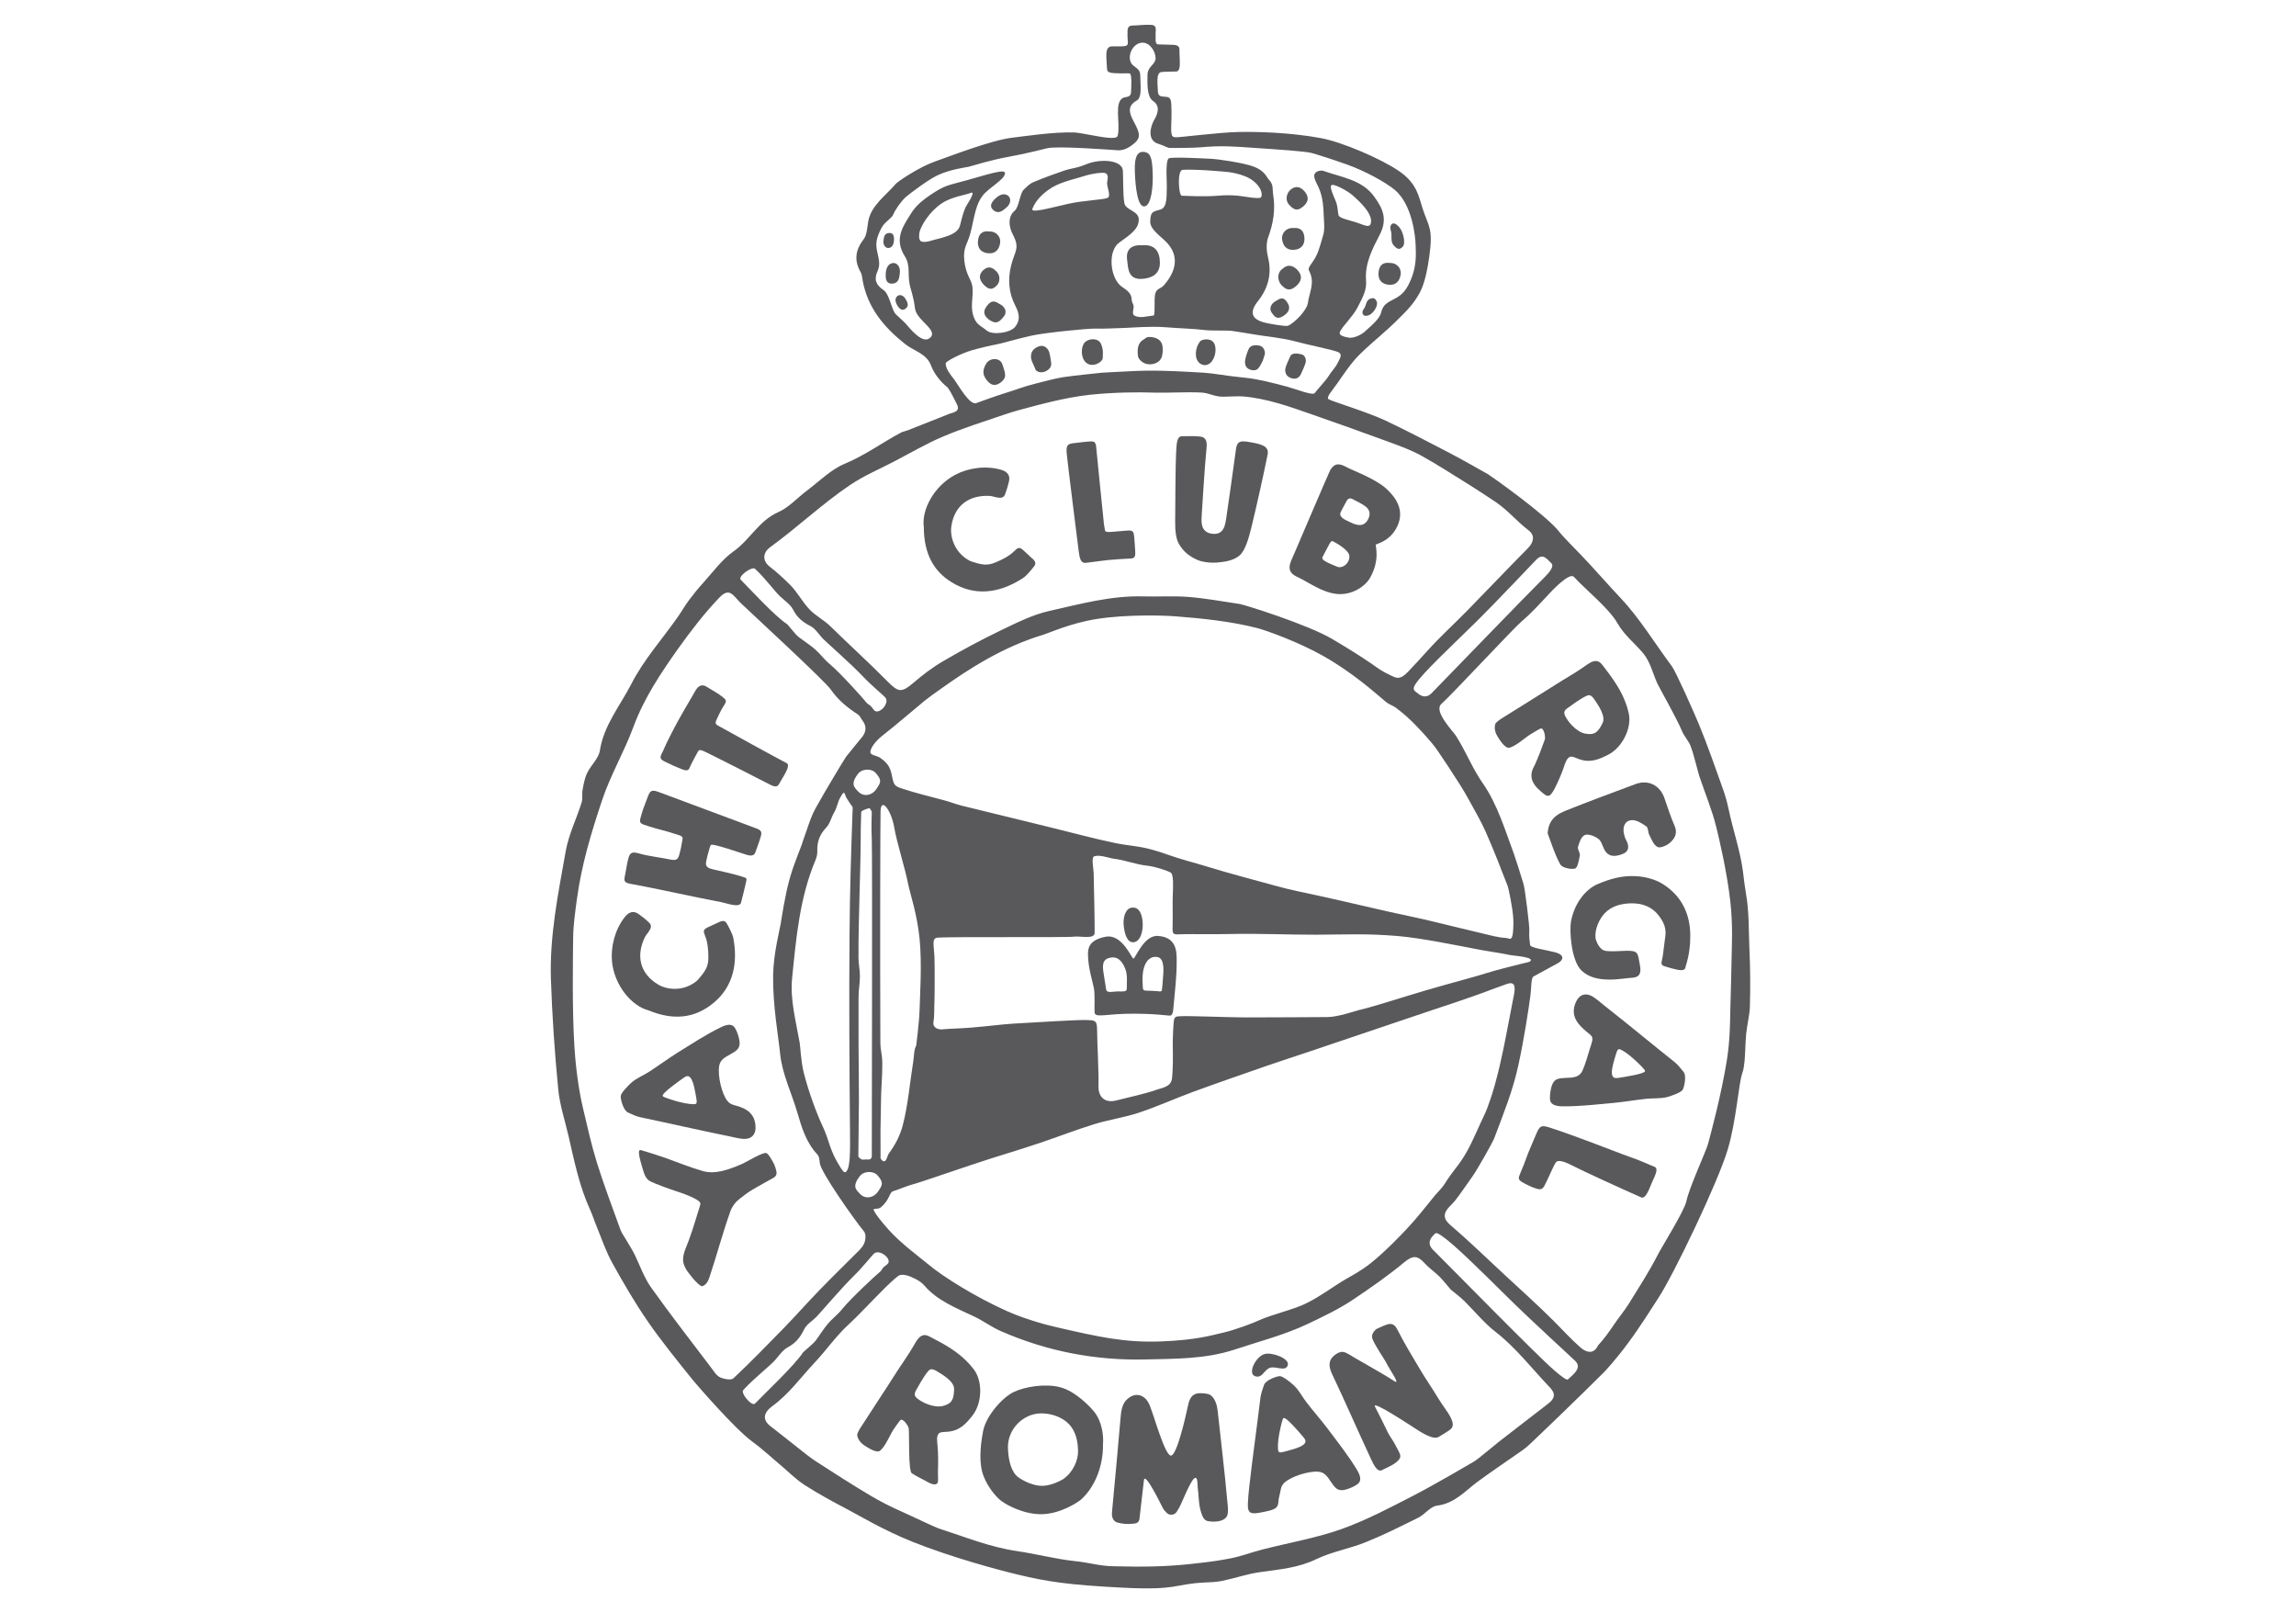 <?xml version="1.0" encoding="utf-8"?>
<!-- Generator: Adobe Illustrator 16.0.4, SVG Export Plug-In . SVG Version: 6.00 Build 0)  -->
<!DOCTYPE svg PUBLIC "-//W3C//DTD SVG 1.1//EN" "http://www.w3.org/Graphics/SVG/1.1/DTD/svg11.dtd">
<svg version="1.1" id="Layer_1" xmlns="http://www.w3.org/2000/svg" xmlns:xlink="http://www.w3.org/1999/xlink" x="0px" y="0px"
	 width="1190.549px" height="841.891px" viewBox="0 0 1190.549 841.891" enable-background="new 0 0 1190.549 841.891"
	 xml:space="preserve">
<g>
	<g>
		<g>
			<path fill="#595A5C" d="M3814.347,614.92c27.245-5.449,70.839-27.246,95.354-10.896c0-32.694-24.521-73.562-49.042-92.638
				c-27.246-19.069-59.938-13.622-81.732-29.976c27.246-5.444,57.218,8.18,84.463,13.624c38.146,5.449,76.287,2.729,114.433,0
				c51.768-5.444,106.258-27.247,144.401-62.668c5.449-5.444,10.896-10.896,13.623-16.351c-5.449-5.446-8.174-10.896-13.623-16.348
				c-38.146-35.42-95.358-57.22-144.402-62.665c-38.146-5.449-76.288-5.449-114.432,0c-27.246,2.727-57.222,16.347-84.463,13.623
				c24.521-16.352,57.217-10.897,81.731-29.975c24.521-19.067,51.771-59.938,49.043-92.635
				c-24.521,19.072-68.11-2.724-95.354-10.896c-43.596-10.898-84.461-10.898-125.33,5.447
				c-59.938,24.521-119.883,95.356-130.777,160.747c0-32.69,24.521-59.938,0-92.636c-19.071-24.521-81.737-27.246-68.114,16.349
				c0-2.727,5.448-5.445,5.448-8.174c5.449-2.726,10.896,0,13.623,0c8.175,40.869-65.392,68.113-43.594,117.154
				c-21.798,46.318,49.043,76.292,43.594,117.16c-5.448,0-10.896,0-13.623,0c-2.727-2.729-5.448-8.176-5.448-8.176
				c-10.896,43.595,51.771,40.866,68.114,16.35c24.521-29.973,0-59.938,0-92.638c10.896,65.393,70.839,136.229,130.777,160.751
				C3729.885,625.817,3770.752,625.817,3814.347,614.92z"/>
			<path fill="#595A5C" d="M-2621.073,214.405c-27.245,5.449-70.838,27.246-95.357,10.898c0,32.695,24.521,73.562,49.042,92.637
				c27.246,19.07,59.938,13.621,81.737,29.97c-27.246,5.449-57.216-8.173-84.462-13.623c-38.144-5.444-76.287-2.727-114.431,0
				c-51.771,5.449-106.259,27.246-144.402,62.665c-5.449,5.449-10.896,10.896-13.623,16.353c5.449,5.444,8.174,10.896,13.623,16.35
				c38.146,35.422,95.359,57.22,144.402,62.668c38.146,5.447,76.287,5.447,114.431,0c27.246-2.727,57.216-16.351,84.462-13.624
				c-24.521,16.354-57.216,10.897-81.737,29.976c-24.521,19.067-51.769,59.938-49.042,92.637
				c24.521-19.071,68.114,2.727,95.357,10.896c43.594,8.177,84.462,10.896,125.33-8.175
				c59.938-24.521,119.881-95.355,130.779-160.752c0,32.694-24.521,59.941,0,92.639c19.066,24.521,81.731,27.246,68.108-16.35
				c0,2.728-5.444,5.448-5.444,8.175c-5.448,0-10.897,0-13.623,0c-8.179-40.866,65.391-68.113,43.595-117.159
				c21.796-46.312-49.043-76.286-43.595-117.151c5.444,0,10.896-2.728,13.623,0c2.726,2.725,5.444,8.174,5.444,8.174
				c10.897-43.593-51.768-40.868-68.108-16.347c-24.521,29.97,0,59.938,0,92.635c-10.898-65.396-70.845-136.229-130.779-160.75
				C-2536.611,206.231-2577.479,206.231-2621.073,214.405z"/>
		</g>
		<g>
			<path fill="#595A5C" d="M-49.085,416.023c0,13.624-10.897,27.247-27.245,27.247h-2122.438c-13.623,0-27.245-10.897-27.245-27.247
				l0,0c0-13.622,10.898-27.245,27.245-27.245H-76.33C-62.707,388.777-49.085,399.675-49.085,416.023L-49.085,416.023z"/>
		</g>
		<g>
			<path fill="#595A5C" d="M3408.387,416.023c0,13.624-10.896,27.247-27.246,27.247H1258.699c-13.618,0-27.24-10.897-27.24-27.247
				l0,0c0-13.622,10.896-27.245,27.24-27.245h2122.439C3394.764,388.777,3408.387,399.675,3408.387,416.023L3408.387,416.023z"/>
		</g>
	</g>
</g>
<g>
	<g>
		<g>
			<path fill="#595A5C" d="M-367.221-1707.904c25.338,0,40.913,13.657,41.894,1.964c0.982-11.692-43.835-357.599-43.835-370.274
				c0-12.651-18.52-14.615-18.52,1.964c0,16.557-22.836,355.979-22.415,369.271
				C-409.675-1691.667-392.559-1707.904-367.221-1707.904z"/>
			<path fill="#595A5C" d="M-433.391-1562.811c16.123-7.09,37.784-12.435,47.74-13.554c9.958-1.097,26.445-3.86,50.311-0.64
				c26.317,3.562,25.826,2.98,40.648,9.685c11.817,5.342,23.933,12.377,23.841,7.354c-0.092-5.048-17.847-85.525-32.896-109.366
				c-13.657-12.561-21.582-23.956-62.506-23.956c-40.922,0-58.449,10.723-65.277,24.367c-6.828,13.644-25.338,91.781-28.66,100.367
				c-3.322,8.588-4.705,17.163,1.941,17.163C-451.604-1551.391-441.017-1559.455-433.391-1562.811z"/>
		</g>
	</g>
	<path fill="#595A5C" d="M-448.657-1325.407c86.225-22.442,140.73-11.542,166.62-0.64c0-19.732-2.652-188.361-2.743-194.23
		c-0.161-10.527-2.57-15.336-7.137-19.366c-9.523-8.381-39.348-15.482-79.347-15.482c-29.298,0.01-50.377,7.581-62.584,15.482
		c-4.452,2.9-9.647,10.277-10.15,16.1c-0.731,8.405-0.218,178.515-0.218,188.277
		C-444.216-1334.21-445.848-1330.676-448.657-1325.407z M-301.144-1495.204c0,19.4,1.463,123.695,1.463,127.931
		c0,2.125-4.385,2.194-11.327,0.733c-6.395-1.349-13.886-1.269-13.886-6.213c0-9.889-2.385-113.944-2.385-127.407
		C-327.279-1520.997-301.144-1514.614-301.144-1495.204z M-344.932-1494.494c0,38.113,2.82,115.804,2.82,120.759
		c0,2.467-8.7,2.491-18.589,3.174c-9.889,0.687-20.952,2.01-20.952-3.88c0-11.809-1.417-99.57-1.417-117.941
		C-383.07-1526.284-344.932-1532.609-344.932-1494.494z M-429.028-1461.177c0.113-15.253,0.078-44.12,12.787-47.865
		c4.591-1.347,13.155,4.042,13.155,19.73c0,25.831,1.039,116.116,1.039,120.783c0,2.103-6.886,2.855-12.732,4.182
		c-7.101,1.61-13.416,3.312-13.416-0.436C-428.195-1371.623-429.142-1446.493-429.028-1461.177z"/>
</g>
<g>
	<g>
		<path fill-rule="evenodd" clip-rule="evenodd" fill="#59595C" d="M650.706,713.452c3.755,1.386,4.585-3.044,7.664-4.266
			c3.047-1.188,8.189,2.235,9.376-1.354c1.185-3.591-8.48-6.974-12.084-5.82C650.859,703.569,646.95,712.099,650.706,713.452z"/>
		<path fill-rule="evenodd" clip-rule="evenodd" fill="#59595C" d="M688.425,740.695c-3.45-4.599-7.312-8.899-10.799-13.453
			c-2.301-2.879-3.923-6.312-6.528-8.817c-1.118-1.082-5.72-4.973-7.444-4.973c-1.66,0-7.314,2.065-8.176,4.449
			c-0.627,1.776-1.641,4.722-1.879,6.516c-1.895,15.774-4.093,30.932-5.854,46.757c-0.273,2.252-0.643,6.379-0.695,8.646
			c-0.186,5.01,1.81,5.277,6.922,4.282c2.301-0.459,6.057-1.07,7.616-2.354c1.654-1.371,1.082-3.52,1.726-5.821
			c0.846-3.06,0.576-5.196,2.573-7.142c3.434-3.213,12.451-6.226,17.766-5.786c3.215,0.271,4.704,2.573,6.5,5.296
			c2.027,3.098,3.399,4.434,5.971,4.267c2.572-0.174,7.429-2.403,8.515-3.795c1.186-1.501,0.844-3.671-1.048-6.816
			C699.085,754.519,693.67,747.669,688.425,740.695z M668.558,751.917c-3.352,0.895-4.974,1.519-5.569,0.655
			c-0.573-0.808-0.455-5.041,0.338-9.205c0.595-3.112,1.644-7.916,2.22-8.206c1.354-0.688,8.527,7.836,10.422,10.066
			C677.867,747.464,677.626,749.547,668.558,751.917z"/>
		<path fill-rule="evenodd" clip-rule="evenodd" fill="#59595C" d="M868.474,550.745c-12.435-9.896-24.201-19.718-36.718-29.524
			c-1.764-1.428-3.488-2.948-5.345-4.201c-4.218-2.773-7.787-1.507-9.618,3.35c-1.692,4.536-0.438,8.157,2.743,11.575
			c2.167,2.337,4.757,4.129,5.52,4.956c1.333,1.372,0.386,3.506-0.645,6.722c-1.354,4.296-2.148,7.581-3.827,11.4
			c-1.758,3.829-5.414,3.645-8.662,3.798c-3.688,0.132-5.586,0.571-6.768,2.839c-1.188,2.271-1.824,7.567-1.255,9.204
			c0.644,1.834,2.742,2.661,6.397,2.71c8.629,0.063,17.346-0.95,26.027-1.74c5.718-0.524,11.407-1.524,17.122-2.152
			c3.607-0.405,7.395-0.018,10.914-0.882c1.541-0.39,7.227-2.281,8.112-3.737c0.905-1.472,2.127-7.329,0.537-9.31
			C871.823,554.279,869.896,551.847,868.474,550.745z M839.012,558.852c-2.894,0.44-4.547-0.864-1.841-9.78
			c1.011-3.335,1.354-5.078,2.365-5.128c1.022-0.054,4.537,2.268,7.685,5.128c2.334,2.151,5.891,5.549,5.82,6.191
			C852.906,556.789,841.837,558.41,839.012,558.852z"/>
		<path fill-rule="evenodd" clip-rule="evenodd" fill="#59595C" d="M377.972,589.075c2.233,0.455,4.432,1.045,6.666,1.316
			c5.011,0.593,7.618-2.13,7.074-7.276c-0.54-4.838-3.28-7.514-7.679-9.138c-2.963-1.097-5.094-1.015-6.84-3.195
			c-2.943-3.688-5.142-12.944-4.263-18.193c0.54-3.179,2.962-4.433,5.854-6.025c3.216-1.76,4.705-3.008,4.738-5.564
			c0.068-2.592-1.723-7.597-3.011-8.817c-1.421-1.319-3.62-1.154-6.871,0.471c-7.819,3.812-15.129,8.668-22.541,13.253
			c-4.838,3.044-9.51,6.496-14.315,9.629c-3.045,1.998-6.598,3.35-9.343,5.723c-1.168,0.98-5.448,5.261-5.567,6.968
			c-0.187,1.691,1.405,7.482,3.708,8.531c1.706,0.811,4.533,2.096,6.293,2.436C347.48,582.457,362.372,585.926,377.972,589.075z
			 M354.587,558.715c2.402-1.693,4.399-1.288,5.99,7.922c0.608,3.453,1.084,5.123,0.205,5.646c-0.813,0.477-5.063,0-9.19-1.148
			c-3.03-0.842-7.732-2.298-7.971-2.91C343.062,566.803,352.218,560.406,354.587,558.715z"/>
		<path fill-rule="evenodd" clip-rule="evenodd" fill="#59595C" d="M336.175,523.788c12.625,5.213,23.826,4.466,33.876-3.877
			c10.425-8.681,12.643-21.029,10.119-34.011c-0.284-1.371-2.199-5.293-3.468-7.363c-1.235-2.064-3.637-0.559-4.721-0.067
			c-2.369,1.116-5.55,2.469-6.193,2.978c-1.795,1.409-0.236,2.775,0.677,6.344c0.796,3.201,0.83,6.725,0.83,9.107
			c-0.05,4.454-1.742,6.855-5.535,11.22c-6.295,5.736-15.263,5.518-20.611,2.23c-9.646-5.82-11.303-15.193-6.733-24.52
			c0.945-1.912,4.705-5.024,2.336-7.323c-2.371-2.305-3.59-3.149-5.484-4.521c-3.352-2.471-5.721-0.49-7.277,1.427
			c-5.177,6.511-7.342,15.463-6.667,22.994C318.51,510.794,327.442,521.518,336.175,523.788z"/>
		<path fill-rule="evenodd" clip-rule="evenodd" fill="#59595C" d="M587.604,488.521c3.655-0.137,5.246-5.684,4.905-10.25
			c-0.32-4.553-1.828-7.969-5.382-7.738c-3.518,0.22-4.737,5.01-4.514,8.547C582.832,482.598,583.947,488.625,587.604,488.521z"/>
		<path fill-rule="evenodd" clip-rule="evenodd" fill="#59595C" d="M600.364,485.227c-7.211-0.492-11.646,11.726-12.625,11.759
			c-0.982,0.032-5.822-13.114-14.603-11.309c-8.361,1.696-8.986,5.792-8.986,8.991c0,7.068,2.656,15.178,3.08,17.663
			c0.591,3.738,0.203,9.039,0.339,12.404c0.065,3.352,5.921,0.68,20.711,0.812c14.826,0.085,18.375,1.494,19.019,0.782
			c0.763-0.851,0.917-1.166,1.15-3.724c0.782-9.323,1.794-15.978,1.693-25.317C610.094,492.976,609.905,485.829,600.364,485.227z
			 M584.286,512.182c0.07,2.047-1.031,1.859-5.078,1.824c-1.845,0-5.381,1.102-5.649-1.081c-0.306-2.202-0.526-3.437-1.286-8.157
			c-0.746-4.706-0.61-7.648,3.79-8.327c4.4-0.656,6.364,3.118,7.547,6.197C584.759,505.716,584.218,510.116,584.286,512.182z
			 M603.001,507.476c-0.101,1.488-0.307,4.522-0.506,5.807c-0.168,1.096-1.691,0.656-2.2,0.593
			c-0.677-0.103-5.146-0.274-6.194-0.295c-0.997-0.013-1.421-0.555-1.455-1.114c-0.065-1.4-0.577-6.176,0.305-9.915
			c0.879-3.742,3.081-7.037,7.207-6.376C604.255,496.83,603.237,504.768,603.001,507.476z"/>
		<path fill-rule="evenodd" clip-rule="evenodd" fill="#59595C" d="M592.256,127.178c-6.073-0.432-8.426,2.633-7.834,7.423
			c0.573,4.585,0.472,10.506,7.834,9.981c5.112-0.349,9.223-2.564,9.19-8.394C601.413,130.044,598.501,126.568,592.256,127.178z"/>
		<path fill-rule="evenodd" clip-rule="evenodd" fill="#59595C" d="M671.062,129.505c3.185-0.229,5.349-2.074,5.349-5.693
			c-0.032-3.816-1.86-5.991-5.687-5.594c-3.824-0.28-6.26,2.743-5.923,5.712C665.138,126.771,666.491,129.811,671.062,129.505z"/>
		<path fill-rule="evenodd" clip-rule="evenodd" fill="#59595C" d="M675.769,107.032c2.436-2.065,3.212-4.478,1.047-7.353
			c-2.317-3.037-5.078-3.69-7.922-1.05c-1.994,1.971-2.466,5.373-0.438,7.541C670.455,108.249,672.299,110.028,675.769,107.032z"/>
		<path fill-rule="evenodd" clip-rule="evenodd" fill="#59595C" d="M672.012,148.391c2.401-2.082,3.584-4.705,1.436-7.598
			c-2.35-3.056-5.465-4.162-8.274-1.539c-3.211,2.072-2.758,6.366-0.709,8.537C666.428,149.854,668.558,151.384,672.012,148.391z"/>
		<path fill-rule="evenodd" clip-rule="evenodd" fill="#59595C" d="M659.386,162.062c1.457,1.944,2.641,3.986,6.09,1.735
			c2.403-1.554,3.893-3.671,2.403-6.331c-1.59-2.798-2.976-3.645-5.853-1.672C658.946,157.266,657.933,160.04,659.386,162.062z"/>
		<path fill-rule="evenodd" clip-rule="evenodd" fill="#59595C" d="M512.097,131.264c4.533,0.527,6.06-2.452,6.497-5.269
			c0.509-2.971-1.813-6.085-5.617-5.992c-3.792-0.566-5.719,1.498-5.905,5.314C506.885,128.938,508.982,130.892,512.097,131.264z"/>
		<path fill-rule="evenodd" clip-rule="evenodd" fill="#59595C" d="M714.79,141.657c-0.187,3.62,1.877,5.565,5.022,5.927
			c4.556,0.535,6.009-2.444,6.484-5.261c0.505-2.946-1.792-6.083-5.621-5.992C716.853,135.769,714.961,137.833,714.79,141.657z"/>
		<path fill-rule="evenodd" clip-rule="evenodd" fill="#59595C" d="M515.701,103.345c-2.488,2.502-2.216,4.304-0.458,5.71
			c2.539,1.988,4.502,0.363,6.669-1.489c2.233-1.938,2.436-4.568,1.017-5.922C520.897,99.891,518.342,100.687,515.701,103.345z"/>
		<path fill-rule="evenodd" clip-rule="evenodd" fill="#59595C" d="M466.611,141.351c0.336-2.95-1.39-5.011-3.302-5.011
			c-2.688,0.139-4.008,2.488-4.062,6.234c-0.1,3.537,1.375,4.648,3.571,4.473C466.034,146.731,466.338,144.167,466.611,141.351z"/>
		<path fill-rule="evenodd" clip-rule="evenodd" fill="#59595C" d="M465.425,153.405c-1.555,1.211-1.353,3.175,0.152,5.415
			c1.49,2.125,2.86,2.16,4.11,1.111c1.796-1.54,0.882-3.198-0.166-5.01C468.438,153.062,466.593,152.57,465.425,153.405z"/>
		<path fill-rule="evenodd" clip-rule="evenodd" fill="#59595C" d="M463.566,124.056c0.065-2.581-1.017-3.41-2.642-3.258
			c-2.369,0.195-2.606,2.065-2.825,4.138c-0.223,2.133,1.03,3.647,2.486,3.647C462.549,128.499,463.566,126.788,463.566,124.056z"/>
		<path fill-rule="evenodd" clip-rule="evenodd" fill="#59595C" d="M516.868,147.999c1.76-1.734,2.099-5.559-0.659-7.698
			c-2.49-2.607-5.127-1.897-7.158,0.645c-1.829,2.393-0.78,4.847,1.32,6.93C513.348,150.879,515.176,149.682,516.868,147.999z"/>
		<path fill-rule="evenodd" clip-rule="evenodd" fill="#59595C" d="M722.709,127.262c1.896,2.048,2.944,2.353,4.635,0.686
			c1.759-1.762,0.24-8.793-2.572-10.949c-2.468-2.582-4.602-0.456-3.585,2.591C722.05,122.069,720.744,125.097,722.709,127.262z"/>
		<path fill-rule="evenodd" clip-rule="evenodd" fill="#59595C" d="M710.271,154.988c-2.031,0.772-1.809,3.613-3.064,5.129
			c-1.573,1.844-0.504,4.355,1.998,3.46c2.606-0.415,5.551-5.053,4.704-7.13C713.027,154.449,712.182,154.234,710.271,154.988z"/>
		<path fill-rule="evenodd" clip-rule="evenodd" fill="#59595C" d="M518.087,157.466c-3.079-2.121-4.739-1.205-6.803,1.797
			c-1.948,2.832-0.542,5.111,2.063,6.812c3.722,2.403,5.246,0.229,7.074-1.863C522.317,162.028,521.505,159.068,518.087,157.466z"/>
		<path fill-rule="evenodd" clip-rule="evenodd" fill="#59595C" d="M593.525,106.998c3.554-0.55,4.482-10.611,4.164-17.589
			c-0.288-6.973-0.863-10.042-4.164-10.611c-3.28-0.557-5.381,1.677-5.076,10.052C588.719,97.228,589.921,107.55,593.525,106.998z"
			/>
		<path fill-rule="evenodd" clip-rule="evenodd" fill="#59595C" d="M672.415,298.963c6.196,2.86,12.859,8.132,20.713,8.963
			c7.666,0.8,14.653-3.733,17.295-8.347c5.265-9.323,2.773-16.555,2.91-17.123c0.121-0.568,7.633-1.536,11.403-10.03
			c3.756-8.492-1.587-14.914-5.293-18.504c-5.704-5.548-17.398-9.73-20.594-11.43c-3.183-1.654-6.38-3.484-9.174,1.416
			c-0.456,0.763-16.684,38.706-18.614,43.21C669.134,291.618,666.258,296.104,672.415,298.963z M695.127,265.701
			c0.608-1.478,2.3-4.272,3.079-5.863c0.811-1.583,1.96-1.703,3.047-1.136c1.251,0.677,4.669,2.302,6.563,3.676
			c2.367,1.707,3.115,4.008,1.54,6.926c-2.117,3.927-5.381,3.227-8.715,1.687C697.326,269.467,694.145,268.098,695.127,265.701z
			 M685.786,288.782c0.979-1.878,2.976-5.787,3.755-7.112c1.049-1.703,1.286-1.188,2.977-0.291c1.692,0.905,6.873,4.132,7.143,6.645
			c0.441,3.757-3.468,7.098-6.532,5.711C690.084,292.328,684.769,290.645,685.786,288.782z"/>
		<path fill-rule="evenodd" clip-rule="evenodd" fill="#59595C" d="M620.602,290.163c2.708,1.269,7.245,1.783,10.61,1.473
			c4.111-0.367,8.425-1.015,11.524-3.643c3.076-2.611,4.87-9.446,6.157-14.599c2.846-11.66,5.994-25.906,8.394-37.652
			c0.951-4.595-3.45-5.569-9.88-6.641c-4.365-0.715-5.993-0.172-6.499,3.661c-1.219,8.961-4.435,32.009-5.009,35.527
			c-0.576,3.546-1.069,9.248-7.411,8.427c-6.365-0.8-5.452-7.046-5.384-9.214c0.17-2.155,1.486-25.229,2.541-35.408
			c0.371-3.927-0.681-5.533-3.655-5.805c-2.961-0.296-6.197-0.178-9.103-0.125c-2.913,0.049-2.745,4.566-3.051,8.647
			c-0.283,4.07-0.474,30.653-0.474,35.535c-0.034,4.873,0.374,9.23,2.202,12.081C613.901,286.151,616.505,288.242,620.602,290.163z"
			/>
		<path fill-rule="evenodd" clip-rule="evenodd" fill="#59595C" d="M495.646,303.115c11.981,6.306,24.267,3.599,35.25-3.723
			c1.185-0.786,4.045-4.061,5.499-6.026c1.44-1.979-0.88-3.594-1.759-4.361c-1.963-1.787-4.365-4.19-5.147-4.624
			c-1.96-1.082-2.638,0.858-5.581,3.075c-2.64,1.978-5.89,3.365-8.088,4.271c-4.132,1.679-6.99,1.059-12.49-0.768
			c-7.716-3.632-10.966-11.997-10.002-18.229c1.641-11.106,9.697-16.25,20.053-15.611c2.133,0.147,6.5,2.421,7.684-0.649
			c1.184-3.055,1.507-4.517,2.098-6.787c0.949-4.032-1.796-5.481-4.164-6.159c-7.951-2.303-17.125-0.888-23.759,2.674
			c-10.998,5.854-17.496,18.2-16.21,27.128C479.099,287.008,484.007,297.032,495.646,303.115z"/>
		<path fill-rule="evenodd" clip-rule="evenodd" fill="#59595C" d="M559.376,286.027c0.441,2.749,0.713,5.98,3.554,5.786
			c1.593-0.119,6.975-0.973,11.88-1.474c3.741-0.395,8.528-0.624,9.832-0.689c2.929-0.173,4.281,0.186,4.008-3.817
			c-0.151-2.023-0.405-7.023-0.693-8.744c-0.321-1.707-1.031-2.122-2.925-2.056c-1.965,0.069-7.445,0.699-9.612,0.788
			c-2.184,0.096-2.436-0.567-2.469-0.972c-0.068-0.888-0.578-2.76-0.678-4.629c-0.173-1.854-3.589-34.903-3.722-36.981
			c-0.223-2.445-0.223-4.399-2.472-4.399c-2.265,0-7.379,0.7-9.036,0.876c-3.587,0.349-4.298,1.168-3.912,5.493
			C553.52,239.508,559.005,283.265,559.376,286.027z"/>
		<path fill-rule="evenodd" clip-rule="evenodd" fill="#59595C" d="M330.507,458.872c14.501,2.781,28.92,6.092,43.405,8.819
			c2.641,0.491,9.544,3.148,10.321,0.34c0.709-2.588,1.794-7.094,2.472-10.086c0.694-2.995,0.694-2.557-2.302-3.59
			c-2.977-1.029-11.878-2.994-14.417-3.584c-2.587-0.593-4.367-1.301-3.858-3.908c0.507-2.642,1.49-6.229,1.963-7.633
			c0.508-1.382,0.338-1.593,3.249-0.935c2.539,0.585,8.697,2.476,14.012,4.285c2.637,0.895,5.379,1.945,6.328-0.729
			c0.457-1.322,2.046-5.426,2.876-8.418c0.846-2.978-0.78-3.359-3.755-4.467c-5.89-2.243-43.118-16.121-47.146-17.573
			c-3.994-1.432-6.125-2.729-7.512,1.033c-1.323,3.77-2.742,6.833-3.488,9.751c-0.744,2.887-1.693,4.346,0.949,5.283
			c2.657,0.931,3.959,1.283,6.244,1.96c5.498,1.611,6.886,1.777,9.222,2.618c2.352,0.818,5.179,1.142,4.874,2.838
			c-0.236,1.069-0.711,4.354-1.083,5.707c-1.083,4.043-0.879,6.039-5.686,4.957c-4.875-1.046-10.525-1.592-15.366-2.947
			c-3.281-0.914-4.973-1.212-5.922,2.204c-0.947,3.418-1.186,6.227-1.945,9.741C323.178,458.032,325.125,457.877,330.507,458.872z"
			/>
		<path fill-rule="evenodd" clip-rule="evenodd" fill="#59595C" d="M402.678,607.961c-0.033-1.085-1.048-4.234-1.691-5.217
			c-0.644-0.978-2.2-4.259-3.521-4.904c-1.659-0.829-10.221,4.567-13.097,5.786c-6.227,2.607-13.269,5.349-19.731,3.559
			c-6.499-1.834-12.318-4.27-19.799-6.942c-1.675-0.609-9.663-3.198-12.623-3.993c-1.708-0.474-0.676,3.993,0.642,8.428
			c1.052,3.315,1.625,6.481,4.468,7.851c2.845,1.354,9.897,3.992,14.231,5.347c2.895,0.917,8.14,2.878,10.578,4.673
			c1.182,0.843,1.182,1.521,0.812,2.608c-0.438,1.249-3.824,12.827-5.82,18.004c-1.932,5.14-4.114,8.896-2.167,13.297
			c1.25,2.71,1.691,2.88,3.657,5.483c1.386,1.83,4.635,5.215,5.6,4.888c1.946-0.655,3.03-2.686,3.672-4.65
			c3.772-11.375,6.837-22.946,10.866-34.248c0.47-1.288,1.201-2.576,2.096-3.757c1.489-1.998,3.655-3.35,5.552-4.842
			c3.587-2.745,7.784-4.74,11.776-7.092C400.75,610.699,402.762,610.329,402.678,607.961z"/>
		<path fill-rule="evenodd" clip-rule="evenodd" fill="#59595C" d="M344.364,394.676c3.437,1.729,6.533,3.094,9.476,4.227
			c2.963,1.145,3.454-0.058,3.962-1.354c0.948-2.182,2.74-5.356,3.656-7.074c0.914-1.7,1.015-2.162,3.992-0.801
			c2.979,1.37,30.018,15.068,33.422,16.904c3.384,1.825,4.482,1.32,5.396-0.668c0.963-2.017,6.227-9.052,3.622-10.281
			c-2.369-1.115-33.37-18.133-35.705-19.52c-1.388-0.82-1.354-1.597-0.44-3.395c0.542-1.201,2.352-5.038,3.285-6.378
			c2.095-3.046,1.588-3.398-0.358-5.01c-1.912-1.597-5.465-3.542-8.173-5.228c-2.74-1.718-4.637-0.524-6.395,2.845
			c-1.118,2.031-3.792,6.473-5.567,9.567c-4.655,8.003-9.274,17.271-10.172,19.573C343.112,391.271,340.964,392.983,344.364,394.676
			z"/>
		<path fill-rule="evenodd" clip-rule="evenodd" fill="#59595C" d="M862.18,458.304c-4.197-2.662-9.763-3.861-14.079-4.064
			c-6.904-0.376-13.23,1.356-19.768,4.165c-5.376,2.314-11.704,8.777-13.738,19.355c-0.846,4.651,0.068,20.24,5.463,25.415
			c7.554,7.261,21.038,3.998,25.941,3.758c4.908-0.2,5.011-3.147,4.266-7.073c-1.082-5.787-0.776-6.99-6.781-6.935
			c-2.66,0.031-9.156,0.643-11.593-0.104c-2.065-0.626-3.591-3.381-4.248-5.245c-1.254-3.521,0.657-9.719,3.942-13.537
			c5.078-5.907,13.3-5.923,17.041-5.583c4.485,0.405,8.547,2.535,11.185,5.854c4.843,6.057,3.961,9.626,3.35,13.808
			c-0.612,4.228-0.743,6.803-1.248,8.986c-0.817,3.297-0.443,3.397,2.622,4.279c3.212,0.95,7.021,2.031,8.44,1.388
			c1.319-0.61,0.814-1.524,1.288-2.401c1.659-5.349,2.268-10.798,2.196-15.704C876.359,473.936,872.026,464.427,862.18,458.304z"/>
		<path fill-rule="evenodd" clip-rule="evenodd" fill="#59595C" d="M816.693,450.295c1.335-0.318,2.063-4.33,2.49-6.781
			c0.254-1.41-1.342-3.188-0.936-4.48c0.649-2.292,1.73-5.414,3.521-6.116c1.759-0.736,5.009,0.532,6.903,1.871
			c1.577,1.082,2.201,3.486,3.083,5.372c2.197,4.533,6.095,3.961,9.646,2.573c3.655-1.425,3.351-4.428,1.689-7.44
			c-0.572-1.063-0.895-2.282-1.115-3.465c-0.574-3.403,0.71-6.475,4.229-6.627c2.492-0.11,5.283,1.702,7.479,3.256
			c1.049,0.721,0.782,2.971,1.491,4.342c1.184,2.284,2.232,5.202,4.263,6.292c1.354,0.764,4.708-0.658,6.329-2.043
			c2.57-2.16,4.267-4.954,2.607-8.792c-2.096-4.776-3.656-9.757-5.381-14.67c-2.301-6.507-8.393-9.52-14.855-7.104
			c-12.086,4.495-24.204,8.972-36.182,13.762c-4.587,1.86-9.006,4.476-9.443,11.803c1.76,4.576,3.55,10.651,6.531,16.083
			C809.958,449.842,814.359,450.857,816.693,450.295z"/>
		<path fill-rule="evenodd" clip-rule="evenodd" fill="#59595C" d="M857.884,604.892c-3.623-1.397-6.977-3.091-12.256-4.92
			c-6.566-2.303-12.939-4.939-19.492-7.344c-6.974-2.538-15.515-5.825-22.606-8.057c-4.195-1.316-5.112-1.046-6.905,3.25
			c-1.656,4.026-4.299,9.779-5.683,13.875c-0.712,2.217-2.391,5.754-3.253,8.227c-0.371,0.943-0.101,1.926,1.454,2.861
			c2.104,1.268,5.313,2.755,6.397,3.061c3.794,1.471,4.431,0.606,5.704-1.895c0.731-1.304,3.299-7.105,3.54-7.551
			c0.811-1.438,1.519-3.722,2.585-4.263c1.2-0.607,3.776,0.104,6.248,1.336c5.379,2.674,10.808,5.25,16.309,7.77
			c5.449,2.539,17.905,8.157,21.05,9.525c2.471,1.102,4.42-4.99,5.553-7.597C857.613,610.567,860.452,605.875,857.884,604.892z"/>
		<path fill-rule="evenodd" clip-rule="evenodd" fill="#59595C" d="M631.396,731.406c-0.287-2.609-1.167-6.213-3.587-8.025
			c-1.385-1.029-4.026-1.062-5.483-1.081c-5.041-0.013-5.821,4.062-6.565,7.53c-1.114,5.283-5.569,24.808-8.594,24.808
			c-3.118,0-8.666-20.339-11.037-26.127c-2.401-5.818-7.818-7.141-12.216-2.535c-1.895,1.959-2.604,5.48-2.808,8.391
			c-0.306,4.47-4.18,46.403-4.501,49.548c-0.321,3.182,1.049,4.906,2.673,5.398c2.605,0.764,5.616,1,8.358,0.628
			c0.863-0.087,2.98-0.137,3.215-2.541c0.542-4.837,1.861-16.296,2.303-19.95c0.474-4.622,8.395,11.622,9.816,14.401
			c0.758,1.487,2.791,3.571,3.975,3.418c2.893,0.271,3.437-2.096,4.521-3.676c0.911-1.333,5.415-13.061,7.648-15.007
			c2.164-1.946,1.758,3.64,1.962,4.889c0.559,3.773,0.371,7.702,1.389,11.358c0.572,2.133,1.319,4.851,3.283,5.617
			c1.083,0.421,7.883,1.316,10.253-2.046c1.438-2.031,0.405-7.161,0.137-10.748C635.357,766.112,632.986,746.145,631.396,731.406z"
			/>
		<path fill-rule="evenodd" clip-rule="evenodd" fill="#59595C" d="M549.868,719.241c-7.888-2.086-18.414-0.326-24.199,2.435
			c-5.788,2.741-14.3,12.185-15.908,20.272c-0.743,3.922-2.436,13.777-0.473,21.051c1.828,6.939,6.921,12.455,8.529,14.008
			c3.25,3.084,12.759,7.991,21.865,8.025c9.661,0.065,19.204-6.007,21.27-7.938c7.09-6.686,11.148-17.446,10.982-28.277
			c0.372-4.334-0.407-11.628-4.501-16.821C565.741,729.801,557.785,721.304,549.868,719.241z M551.456,766.723
			c-1.692,1.148-7.343,3.927-11.979,3.587c-5.146-0.336-11.134-3.724-12.625-5.467c-3.249-3.621-4.061-9.545-4.196-14.388
			c-0.187-9.305,7.647-17.511,16.922-17.694c5.347-0.104,11.201,1.861,14.791,5.65c3.315,3.505,4.566,8.582,4.636,13.756
			C559.141,756.975,556.433,763.252,551.456,766.723z"/>
		<path fill-rule="evenodd" clip-rule="evenodd" fill="#59595C" d="M484.784,694.396c-2.675-1.387-4.23-2.57-6.091-2.133
			c-2.233,0.508-3.622,3.115-5.348,6.13c-2.624,4.527-5.992,9.068-8.766,13.467c-5.688,9.002-11.66,17.838-17.364,26.79
			c-0.775,1.129-2.96,4.348-2.723,5.531c0.458,2.507,2.216,4.296,4.011,5.413c1.998,1.274,6.125,3.863,7.783,2.541
			c3.114-2.454,5.247-8.729,7.718-12.018c0.88-1.116,1.42-2.162,2.74-3.723c1.251-1.573,4.299,2.814,4.467,4.169
			c0.374,3.92-0.304,22.062,1.611,23.284c1.943,1.248,6.394,3.553,8.985,4.906c2.621,1.353,4.466,1.015,4.568-0.777
			c0.12-1.831-0.069-3.418-0.032-4.878c0.152-3.823,0.203-9.51-0.172-13.3c-0.236-2.433-0.709-5.228,0.643-6.603
			c0.73-0.843,2.642-0.773,4.094-0.875c6.604-0.373,9.953-4.062,13.524-8.666c4.789-6.244,5.263-17.427,0.524-23.692
			C499.643,702.92,492.467,698.336,484.784,694.396z M488.947,728.916c-4.586,1.187-10.999-1.827-13.605-4.125
			c-1.083-0.982-1.472-2.002-0.34-3.998c0.915-1.624,3.896-7.14,6.228-9.848c0.981-1.182,1.896-1.593,4.503-0.101
			c3.281,1.998,9.203,5.468,9.001,9.442C494.531,724.958,494.058,727.596,488.947,728.916z"/>
		<path fill-rule="evenodd" clip-rule="evenodd" fill="#59595C" d="M806.236,408.632c1.725-3.408,3.25-6.901,4.52-10.491
			c0.761-2.307,1.57-5.048,3.329-5.758c1.051-0.435,2.76,0.429,4.134,0.977c6.074,2.407,10.692,0.491,15.901-2.207
			c6.976-3.637,12.118-13.561,10.459-21.254c-1.858-8.615-6.498-15.798-11.775-22.633c-1.795-2.36-2.776-4.084-4.634-4.5
			c-2.204-0.468-4.572,1.31-7.416,3.331c-4.268,3.002-9.237,5.706-13.604,8.532c-8.972,5.745-18.056,11.26-27.061,16.948
			c-1.147,0.709-4.514,2.72-4.784,3.898c-0.646,2.47,0.231,4.825,1.35,6.583c1.238,1.978,3.893,6.082,5.99,5.587
			c3.842-0.916,8.457-5.706,12.082-7.608c1.288-0.687,2.186-1.407,3.995-2.278c1.824-0.877,2.773,4.375,2.315,5.644
			c-1.302,3.743-3.568,9.681-5.241,13.294c-2.982,5.014-2.097,9.119,3.061,13.494c1.865,1.574,3.229,2.969,4.672,2.173
			C804.392,411.864,805.595,409.962,806.236,408.632z M812.835,367.089c1.524-1.049,6.533-4.823,9.778-6.301
			c1.427-0.663,2.403-0.633,4.1,1.802c2.198,3.199,6.072,8.843,4.228,12.379c-2.129,4.163-3.688,6.336-8.896,5.387
			c-4.653-0.863-9.209-6.291-10.593-9.491C810.872,369.526,810.94,368.43,812.835,367.089z"/>
		<path fill-rule="evenodd" clip-rule="evenodd" fill="#59595C" d="M745.958,725.228c-2.944-4.903-6.584-10.168-9.506-15.059
			c-3.288-5.502-8.835-14.725-11.647-20.445c-2.501-5.143-5.075-3.347-10.387-1.05c-1.391,0.597-2.504,2.15-2.845,3.255
			c-0.505,1.822,0.643,3.59,2.402,6.666c2.08,3.652,3.927,5.953,5.805,9.696c0.795,1.586,6.649,10.118,3.25,7.764
			c-3.468-2.384-16.821-9.915-20.932-12.317c-4.099-2.336-5.617-4.18-9.411-1.656c-3.72,2.551-4.061,5.817-2.062,10.064
			c6.869,14.467,13.231,29.161,20,43.68c1.018,2.043,3.282,7.916,6.01,6.326c1.267-0.743,7.545-3.043,9.186-6.056
			c1.013-1.777-0.844-3.929-2.03-6.48c-1.15-2.455-3.282-4.994-4.4-7.481c-0.811-1.775-4.467-9.154-6.428-12.876
			c-1.895-3.794,19.627,10.595,22.334,12.266c4.334,2.743,8.634,4.904,10.935,3.298c1.421-0.979,4.973-2.839,6.193-4.093
			c1.219-1.234,1.219-2.993-0.272-5.954C750.7,731.844,747.652,728.172,745.958,725.228z"/>
		<path fill-rule="evenodd" clip-rule="evenodd" fill="#59595C" d="M596.164,188.885c2.065,0,5.567-0.864,6.397-4.343
			c0.339-1.421,0.946-5.506-0.862-7.676c-1.913-2.252-6.295-2.534-7.228-1.857c-1.912,1.286-2.773,1.734-3.484,2.879
			c-1.218,1.9-1.254,4.623-0.88,6.945C590.276,185.958,592.441,188.885,596.164,188.885z"/>
		<path fill-rule="evenodd" clip-rule="evenodd" fill="#59595C" d="M907.125,492.042c-0.425-9.525-0.1-19.225-1.76-28.582
			c-0.711-4.143-1.082-7.545-1.594-11.759c-1.4-10.593-5.209-21.575-7.41-32.085c-0.745-3.581-1.725-7.118-2.963-10.558
			c-4.058-11.312-7.935-22.652-12.536-33.735c-2.264-5.502-11.849-27.109-13.979-29.96c-8.357-11.134-16.685-24.857-26.366-35.112
			c-7.034-7.488-13.805-15.305-20.916-22.748c-2.908-3.07-8.661-8.679-11.2-11.935c-6.818-8.723-35.723-29.097-36.809-29.697
			c-6.58-3.681-13.111-7.456-19.779-10.94c-11.033-5.739-22.031-11.506-33.266-16.832c-9.275-4.399-28.145-10.108-29.618-11.115
			c-1.422-1.025,1.591-4.062,4.622-8.405c3.029-4.346,7.209-10.691,11.691-15.033c8.024-7.751,13.083-11.235,20.9-19.206
			c0.93-0.958,5.501-5.148,8.514-10.009c1.979-3.142,4.466-6.979,6.497-21.474c1.979-14.504-0.235-14.979-3.418-24.538
			c-1.983-5.949-2.744-13.106-12.253-19.587c-9.474-6.499-29.548-15.053-40.325-17.083c-15.96-3.013-33.946-3.452-43.675-3.199
			c-9.781,0.262-30.155,2.86-31.883,2.723c-1.42-0.083-1.858-0.472-2.132-1.869c-0.438-2.308,0.051-6.558,0-10.55
			c-0.102-6.379,0-8.156-2.472-8.512c-2.502-0.357-4.633,0.356-4.633-3.443c0-2.734-1.118-9.198,1.909-9.444
			c2.96-0.278,4.758-0.186,7.532-0.278c1.012-0.016,1.775-0.73,1.943-3.149c0.121-2.114-0.216-6.497-0.168-8.451
			c0.05-1.971-2.252-2.192-3.061-2.227c-2.844-0.083-6.094-0.177-7.971-0.245c-1.878-0.093-1.202-3.57-1.304-4.281
			c-0.272-2.768,1.118-5.533-2.167-5.814c-3.351-0.277-8.072,0.383-9.678,0.323c-3.014-0.093-2.725,2.436-2.744,3.866
			c-0.135,4.671,0.745,5.56-0.456,6.489c-0.864,0.635-4.994,0.442-5.94,0.442c-2.266,0.016-3.554-0.222-4.333,2.183
			c-0.575,1.793-0.033,6.896,0,7.977c0.136,2.497-0.103,3.476,3.758,3.733c3.89,0.234,6.565,0.006,7.986,0.126
			c1.422,0.108,0.915,7.089,0.815,9.824c-0.139,2.725-2.659,2.25-3.947,2.785c-5.027,2.19-1.555,13.172-2.892,19.373
			c-0.17,0.552,0.067,1.803-4.942,1.389c-5.076-0.416-14.453-2.623-17.515-2.734c-10.455-0.407-25.908,1.946-32.557,2.734
			c-10.493,1.243-32.441,9.704-40.172,12.445c-7.734,2.743-18.887,10.135-20.004,11.498c-4.756,5.669-12.877,11.17-14.266,19.505
			c-0.457,2.816-0.659,6.978-2.368,9.187c-4.266,5.5-5.043,10.898-1.594,16.946c0.782,1.306,0.814,3.013,1.118,4.581
			c2.606,14.052,11.103,24.22,22.202,32.944c4.419,3.455,10.933,4.833,13.2,10.925c1.457,4.005,4.791,8.437,8.63,11.421
			c2.271,3.266,2.675,4.705,4.808,8.713c2.096,3.984-2.538,4.394-3.454,4.777c-7.342,2.958-14.703,5.862-22.066,8.736
			c-1.185,0.458-2.488,0.634-3.552,1.202c-9.749,5.206-18.615,11.779-29.056,16.113c-7.344,3.055-13.317,9.227-19.85,14.108
			c-4.874,3.657-9.121,8.548-14.586,10.95c-10.152,4.486-14.722,14.358-23.252,20.382c-6.056,4.28-10.593,10.645-15.634,16.198
			c-2.725,2.975-5.247,6.106-7.649,9.337c-2.065,2.818-3.793,5.892-5.822,8.744c-8.02,11.386-17.53,22.031-23.792,34.272
			c-5.789,11.315-14.383,21.517-16.416,34.726c-0.642,4.113-4.67,7.597-6.598,11.616c-1.289,2.684-1.828,5.773-2.369,8.733
			c-0.408,2.16,0.169,4.533-0.507,6.583c-2.607,8.374-6.635,16.446-8.191,24.976c-3.928,22.067-8.479,44.199-7.717,66.775
			c0.646,18.885,1.928,37.771,3.756,56.585c0.778,8.428,3.555,16.618,5.467,24.946c2.928,12.825,5.533,25.732,11.101,37.837
			c1.371,3.013,2.283,6.173,3.604,9.219c2.539,6.246,4.705,12.694,8.003,18.568c5.669,10.218,11.559,20.37,18.226,30.016
			c7.007,10.191,14.892,19.836,22.643,29.518c2.943,3.688,22.878,26.562,31.54,32.824c5.146,3.726,9.749,8.092,14.623,12.166
			c4.231,3.54,8.087,7.532,12.692,10.479c7.208,4.618,14.789,8.727,22.37,12.688c4.621,2.371,18.209,10.591,33.506,16.685
			c20.509,8.174,44.232,14.519,54.625,17.006c14.958,3.607,26.246,5.363,54.658,6.789c28.361,1.388,25.906-1.796,41.561-2.674
			c3.214-0.17,6.464-0.187,9.614-0.849c6.664-1.388,13.23-3.688,19.963-4.599c9.917-1.387,19.629-2.172,28.937-6.702
			c8.022-3.857,17.196-5.384,25.488-8.733c9.406-3.788,18.408-8.289,27.447-12.796c3.434-1.725,6.224-5.783,9.607-6.191
			c9.244-1.149,14.59-7.617,21.17-12.485c7.517-5.519,15.282-10.68,22.9-16.045c1.619-1.119,3.111-2.367,4.478-3.705
			c5.874-5.536,11.647-11.172,17.487-16.771c6.815-6.632,13.705-13.299,20.439-20.015c0.371-0.357,5.959-6.262,12.488-15.08
			c6.261-8.409,13.366-19.697,15.973-23.761c7.886-12.076,30.714-59.632,35.81-76.653c4.52-15.03,5.618-34.098,7.566-39.631
			c0.761-2.102,0.996-4.401,1.232-6.65c0.374-4.624,0.374-9.278,0.812-13.895c0.474-4.79,1.795-9.544,1.929-14.314
			C907.636,511.744,907.598,501.855,907.125,492.042z M804.356,291.955c0.579,0.513,1.88,2.023-3.363,7.209
			c-8.494,8.394-49.114,50.414-58.591,60.143c-3.145,3.221-6.021,1.167-7.205,0.176c-1.322-1.172-3.353-1.63-1.185-4.872
			c4.029-6.048,18.007-19.028,30.76-31.571c11.715-11.544,30.329-31.378,31.92-32.952
			C800.126,286.593,802.19,289.916,804.356,291.955z M445.186,541.114c0-7.969,0-15.938,0-23.89
			c-0.033-3.877,0.711-7.413,0.711-11.274c0-3.047-0.744-6.378-0.744-9.403c-0.066-22.271,1.185-44.915,1.185-67.126
			c0-3.096,0.236-5.339,0.236-8.417c0-0.716,2.81-1.699,4.146-1.991c0.458-0.117,1.337,1.864,1.337,1.864s-0.371,7.515,0,14.696
			c0.306,6.685,0.034,145.008,0,163.789c0,1.392-1.084,1.862-1.66,1.798c-0.861-0.106-1.807-0.035-2.772,0.064
			c-0.916,0.103-2.538-1.048-2.538-1.862c0-9.543,0.285-20.07,0.285-29.543C445.372,559.968,445.22,550.864,445.186,541.114z
			 M445.186,410.54c-2.571-2.585-3.113-3.682-2.164-6.278c0.354-0.973,1.656-2.97,2.572-3.828c1.995-1.769,6.394-2.163,8.598,0.434
			c3.299,3.808,2.467,4.9,0.151,8.309C452.025,412.585,447.793,413.126,445.186,410.54z M443.935,612.861
			c0.355-0.976,1.659-2.97,2.588-3.818c1.965-1.78,6.364-2.167,8.579,0.403c3.283,3.829,2.454,4.925,0.169,8.328
			c-2.351,3.396-6.532,3.961-9.171,1.368C443.528,616.555,442.952,615.475,443.935,612.861z M456.491,539.936
			c-0.204-50.058-0.034-114.953,0.102-119.372c0.236-7.531,5.515-0.534,7.075,8.31c1.42,8.24,5.481,20.598,7.273,29.597
			c1.001,4.99,4.605,15.329,5.89,28.175c1.304,13.248,0.201,29.005,0,36.87c-0.236,7.195-1.657,17.434-1.759,18.614
			c-1.185,1.88-1.1,5.706-1.556,8.428c-1.78,10.971-2.608,22.172-5.416,32.864c-1.355,5.263-3.893,10.152-7.209,14.588
			c-0.575,0.747-1.082,3.35-1.999,3.924c-0.946,0.58-2.3-0.913-2.3-1.69c0-2.775,0-7.683-0.032-14.183
			c0-4.16,0.269-10.118,0.269-15.396c0-5.856,0.71-12.473,0.677-19.291C457.49,546.379,456.523,545.281,456.491,539.936z
			 M456.593,626.051c4.906-4.063,4.5-7.819,6.395-8.414c2.81-0.91,8.377-3.182,10.222-3.585c2.604-0.541,28.665-9.662,40.732-13.473
			c8.442-2.621,16.87-5.206,25.229-8.02c9.478-3.182,18.751-6.803,28.261-9.743c7.648-2.34,15.685-3.46,23.217-5.979
			c9.508-3.161,18.68-7.339,28.121-10.812c12.662-4.638,25.387-9.038,38.146-13.471c7.243-2.502,14.486-4.838,21.759-7.273
			c21.169-7.141,42.374-14.285,63.562-21.459c0.843-0.271,21.897-7.143,31.409-10.897c1.756-0.677,5.548-1.966,7.323-2.639
			c6.368-2.539,4.283,4.332,3.285,9.44c-2.233,11.376-3.842,20.851-6.448,32.138c-1.898,8.038-3.604,14.636-6.528,22.402
			c-1.458,3.857-1.935,4.196-5.689,12.642c-3.79,8.427-6.329,13.165-11.034,19.119c-1.824,2.317-3.825,5.112-5.383,7.651
			c-1.248,2.046-3.382,4.045-4.958,5.907c-4.89,5.974-9.605,12.099-14.924,17.717c-3.469,3.652-11.016,11.576-18.358,17.46
			c-5.482,4.389-11.238,7.295-12.932,8.309c-6.934,4.049-13.077,8.887-20.284,12.437c-6.313,3.318-18.33,5.96-25.098,9.106
			c-2.54,1.22-12.321,4.944-18.378,6.297c-5.889,1.319-13.673,3.855-32.356,4.552c-18.681,0.693-32.251-2.354-54.131-7.393
			c-2.893-0.677-14.503-3.386-25.671-8.363c-15.839-7.06-32.932-17.649-40.75-24.213c-4.095-3.47-14.213-10.783-20.678-18.092
			c-4.247-4.801-6.735-8.057-7.615-9.983C452.532,626.235,455.307,627.112,456.593,626.051z M771.104,504.41
			c-5.01,1.68-17.872,4.979-31.78,9.038c-13.213,3.895-27.481,8.615-34.84,10.255c-1.269,0.291-10.645,3.591-16.229,3.591
			c-5.585,0-32.389,0.236-42.069,0.184c-9.681-0.034-28.224-0.842-33.811-0.646c-2.775,0.135-3.434,0.122-3.771,2.981
			c-0.258,2.808-0.631,10.205-0.458,14.043c0.068,4.45,0.068,10.663-0.405,15.148c-0.476,4.501-5.048,4.925-7.856,5.92
			c-6.732,2.387-13.909,3.742-20.88,5.567c-6.022,1.594-9.678-1.625-9.406-7.816c0.236-6.073-0.73-22.98-0.73-29.071
			c0.019-4.839-1.506-4.642-5.803-4.773c-4.299-0.135-22.946,1.015-37.566,1.862c-5.824,0.353-13.369,1.356-21.863,2.064
			c-5.044,0.406-12.729,0.645-14.216,0.847c-3.959,0.573-5.719-1.575-5.447-3.4c0.709-4.113,0.339-7.364,0.558-10.762
			c0.152-3.439,0.187-19.359,0-23.573c-0.393-6.669-1.37-9.41,1.639-9.746c5.01-0.543,67.757,0,70.735-0.512
			c2.947-0.472,10.663,1.557,10.696-1.965c0.067-3.484-0.239-20.832-0.509-31.101c-0.034-1.828-1.234-7.748,0.069-8.458
			c2.572-1.32,7.853,0.811,10.659,1.15c5.753,0.727,11.337,3.014,17.092,3.586c4.096,0.405,10.391,2.59,12.031,3.487
			c1.708,0.877,1.336,7.24,1.203,10.996c-0.254,5.72,0.068,11.439-0.119,17.157c-0.119,4.504,0.39,3.998,5.178,3.88
			c4.757-0.122,16.989,0.084,24.519-0.101c14.793-0.357,29.616,0.385,44.405,0.354c16.601-0.068,25.99-0.681,42.507,0.674
			c12.488,1.038,31.271,4.978,43.691,7.314c4.913,0.914,9.882,1.519,14.774,2.569c0.696,0.137,3.184,0.358,5.534,0.714
			c2.707,0.406,5.349,1.029,5.164,1.994c-0.153,1.019-2.457,1.135-4.759,1.761C787.082,500.165,774.454,503.243,771.104,504.41z
			 M784.255,485.105c-0.663,2.655-1.947,1.235-3.401,1.167c-3.996-0.185-7.985-1.34-11.915-2.281
			c-4.498-1.122-10.76-2.625-15.261-3.657c-7.279-1.726-12.728-3.184-20.055-4.738c-17.48-3.643-33.048-7.55-50.476-11.341
			c-6.4-1.385-14.59-3.028-20.87-4.784c-12.199-3.371-24.449-6.517-36.53-10.241c-6.179-1.897-13.677-3.789-19.833-5.99
			c-2.944-1.048-5.959-2.062-9.037-2.876c-6.533-1.775-12.235-1.952-18.919-3.351c-11.169-2.325-22.168-5.366-33.271-8.064
			c-15.329-3.757-30.694-7.46-46.027-11.259c-2.912-0.73-5.754-1.873-8.664-2.664c-7.377-2.032-14.823-3.728-22.065-6.135
			c-2.271-0.75-3.926-1.241-4.622-3.385c-1.404-4.2-0.526-8.199-6.651-12.422c-1.556-1.339-5.144-1.455-5.312-2.87
			c-0.338-2.351,3.215-6.486,5.923-8.586c7.48-5.838,14.621-12.117,21.931-18.122c2.472-1.999,5.042-3.796,7.648-5.654
			c16.602-11.931,33.845-22.609,53.778-28.668c3.962-1.2,14.639-6.177,28.192-8.288c15.434-2.408,34.082-1.865,40.735-1.364
			c14.194,1.102,28.542,2.598,42.253,6.059c4.788,1.224,21.524,7.263,34.194,14.414c15.149,8.558,26.502,18.7,32.697,23.949
			c1.472,1.205,3.468,1.801,5.024,2.908c2.031,1.492,3.995,3.144,5.927,4.838c1.552,1.392,3.077,2.893,4.519,4.395
			c1.772,1.849,3.568,3.703,5.259,5.649c2.033,2.354,4.131,4.662,5.871,7.201c4.026,5.863,7.871,11.822,11.695,17.794
			c1.69,2.622,3.213,5.32,4.74,8.06c2.974,5.511,6.227,10.926,8.712,16.596c4.077,9.239,7.731,18.646,11.356,28.021
			c0.307,0.745,2.673,11.44,2.907,17.295C784.828,479.268,784.641,483.646,784.255,485.105z M482.076,175.293
			c-3.179,2.555-8.054-2.307-11.743-6.716c-2.168-2.597-5.619-5.133-6.432-6.43c-1.759-2.88-3.011-9.915-5.649-11.677
			c-4.061-2.709-5.146-5.608-3.301-9.668c1.642-3.6,0.829-5.978-0.121-10.484c-0.945-4.51-0.269-7.149,2.184-12.015
			c1.609-3.216,5.415-5.12,6.212-7.133c1.016-2.606,4.263-7.135,6.633-9.166c2.233-1.917,11.473-8.807,15.974-10.979
			c6.837-3.292,15.164-4.25,16.5-4.579c1.709-0.431,11.557-3.528,20.458-5.111c8.427-1.497,19.122-4.203,20.136-4.46
			c5.45-1.37,33.456,0.864,36.858,1.034c3.417,0.161,6.158-1.863,7.615-2.995c4.721-3.537,3.52-6.16,0.44-11.965
			c-2.303-4.384-3.454-8.013,1.622-10.84c2.911-1.606,1.795-8.368,1.795-13.073c0-4.685-5.043-3.738-5.397-8.706
			c-0.29-4.171,2.823-8.206,6.647-8.206c3.859,0,6.701,4.712,6.701,8.047c0,3.324-4.127,4.18-4.194,8.603
			c-0.103,4.46-0.305,11.448,2.807,13.521c3.842,2.566,2.676,6.475,0.695,9.826c-1.945,3.318-3.945,10.66,2.149,12.455
			c3.639,1.083,4.367,2.142,6.277,2.142c1.271,0,12.27-0.01,15.719-0.349c10.493-1.004,17.956-0.38,26.975,0.252
			c14.116,0.95,26.975,1.829,30.259,2.651c2.472,0.634,10.287,3.089,18.444,5.982c9.44,3.359,20.239,9.254,25.079,13.342
			c8.934,7.658,10.561,24.216,10.629,28.606c0.119,4.392,0.909,11.745-3.897,20.816c-4.736,9.076-12.111,6.179-13.942,13.855
			c-0.846,3.724-5.686,7.38-8.627,10.145c-1.831,1.702-6.194,3.633-8.462,2.98c-1.052-0.311-5.586-0.687-4.164-3.322
			c1.743-3.142,6.465-7.555,8.867-12.094c3.013-5.731,4.909-9.375,4.517-14.087c-0.728-8.908,3.402-16.652,7.023-23.649
			c4.366-8.369,1.558-13.866-2.741-19.842c-6.295-8.855-17.008-10.05-26.396-13.408c-1.219-0.433-4.504,0.034-4.738,2.283
			c-0.206,2.236,1.66,4.454,3.014,8.217c1.354,3.749,1.828,8.495,1.893,12.8c0.035,1.542,0.728,7.259-0.286,10.002
			c-0.527,1.504-1.88,7.437-3.604,10.794c-2.152,4.215-4.637,5.959-3.724,7.642c3.281,6.246,0.136,11.202-0.576,16.637
			c-0.562,4.11-7.209,10.582-10.325,11.926c-1.486,0.468-10.304-1.162-12.182-1.654c-7.074-1.84-7.82-5.671-3.316-11.23
			c5.144-6.522,7.242-14.038,5.144-22.514c-0.814-3.317-1.082-7.328,0.067-10.457c2.674-7.228,3.825-14.352,2.606-21.983
			c-0.49-3.165,0.273-5.219-2.133-7.784c-1.521-1.676-2.198-4.84-8.428-7.058c-5.38-1.937-18.715-3.772-21.149-3.865
			c-4.472-0.198-21.544-1.178-22.544-0.186c-1.79,1.826-0.775,13.166-0.91,14.525c-0.258,3.679,0.675,10.956-3.456,11.998
			c-4.398,1.1-4.904,1.55-5.143,5.923c-0.271,4.382,5.586,7.851,8.768,11.339c6.428,6.98,4.534,14.951-1.728,21.99
			c-1.708,1.912-3.521,1.465-4.383,4.105c-0.863,2.753,0.117,11.464-0.965,11.548c-3.215,0.252-7.141,1.665-9.949-0.041
			c-1.745-1.088,0.505-4.124-0.777-6.179c-1.424-2.355,1.048-4.4-5.382-8.495c-6.432-4.127-7.92-18.744-1.557-23.183
			c6.193-4.376,10.033-7.219,10.033-11.862c0-4.627-6.768-4.747-7.462-8.488c-0.779-4.11-0.54-12.073-0.779-16.845
			c-0.235-4.782-8.662-6.151-16.04-4.317c-2.202,0.566-4.502,1.71-6.871,2.37c-2.539,0.71-5.179,1.084-7.682,1.947
			c-5.383,1.853-10.73,3.798-15.978,6.016c-1.827,0.785-3.314,2.359-4.788,3.764c-2.116,2.016-2.488,9.113-4.754,10.982
			c-3.421,2.843-3.285,7.843-0.965,12.277c3.874,7.388,1.031,8.344-0.93,16.356c-1.712,7.116-1.153,14.17,2.267,20.645
			c2.097,4.042,2.724,7.631-0.306,11.116c-2.639,3.003-11.677,4.171-14.552,1.717c-3.352-2.832-5.415-2.824-7.04-7.896
			c-1.524-5.075,0.271-9.629-0.406-15.035c-0.475-3.493-3.351-5.8-4.164-13.265c-0.829-7.478,1.827-8.146,3.622-16.167
			c1.811-8.004,2.504-13.098,5.754-17.421c3.215-4.326,11.709-8.471,11.709-11.838c0-2.342-9.139,0.737-19.713,3.673
			c-10.561,2.91-11.321,2.539-19.021,7.659c-7.632,5.117-9.46,8.756-10.946,11.125c-4.132,6.454-7.379,12.512-2.303,20.61
			c3.097,4.905,1.353,9.011,2.604,14.917c0.66,3.141,1.932,5.805,2.708,12.15C475.174,166.217,487.086,171.233,482.076,175.293z
			 M694.076,111.557c-0.374-1.316-0.374-4.532-1.354-7.002c-1.622-3.954-3.793-8.512-1.896-8.708
			c1.506-0.186,7.581,2.811,10.594,5.458c3.182,2.774,10.728,9.576,9.373,14.527c-0.742,2.648-3.721,0.637-7.983-0.677
			C699.085,113.988,694.551,113.149,694.076,111.557z M642.024,101.474c-3.18-0.289-6.462-0.349-9.662-0.068
			c-8.07,0.736-18.005,0.075-19.58,0.075c-1.588,0-2.539-13.206,0.459-13.434c2.928-0.229,10.775,0.058,15.685,0.49
			c5.518,0.481,10.187,0.364,16.519,2.783c6.295,2.413,9.779,7.835,8.527,10.857C653.429,103.546,644.698,101.703,642.024,101.474z
			 M574.268,102.614c-2.334,0.983-12.742,1.294-20.748,3.141c-10.355,2.394-19.084,4.806-18.207,2.515
			c1.59-4.071,5.008-7.828,10.018-10.966c5.044-3.124,12.894-4.722,18.614-6.551c1.56-0.49,7.92-1.65,9.291-0.965
			c2.046,1.049,0.762,3.8,0.83,5.417C574.132,97.276,576.214,101.82,574.268,102.614z M482.076,124.985
			c-1.522,0.466-3.991,0.713-4.804-0.109c-0.882-0.93-0.812-3.265-0.407-4.798c0.812-3.011,4.839-10.214,11.54-14.712
			c5.044-3.376,13.031-4.46,14.604-5.247c3.621-1.827-1.522,5.88-1.693,6.201c-1.506,2.504-2.217,5.408-3.552,10.652
			C496.425,122.211,487.423,123.354,482.076,124.985z M494.936,196.954c-1.928-2.502-4.771-5.92-4.532-8.656
			c0.065-0.919,7.36-4.896,13.875-6.802c3.823-1.096,9.981-2.521,12.183-2.884c2.672-0.439,11.254-3.037,18.479-4.618
			c7.278-1.592,29.208-3.699,32.421-3.623c6.093,0.104,10.863-0.211,16.955-0.406c1.729-0.057,12.458-0.906,19.699-0.337
			c7.228,0.59,15.465,0.819,20.105,1.43c4.601,0.6,12.015,0.019,15.464,0.6c3.456,0.6,7.278,1.068,11.033,1.778
			c3.742,0.687,14.284,1.715,20.511,3.43c6.229,1.746,20.916,4.625,23.015,5.798c2.096,1.178,0.644,3.079-0.442,5.357
			c-1.047,2.303-3.486,4.772-4.772,6.937c-1.284,2.178-6.226,7.377-7.208,8.827c-1.049,1.455-10.017-2.183-14.345-3.328
			c-7.075-1.878-15.095-3.984-21.697-4.618c-10.117-0.991-16.449-2.307-21.426-2.613c-2.333-0.137-13.2-0.823-22.133-1.015
			c-5.854-0.129-10.932-0.033-17.089,0.3c-4.449,0.239-12.119,0.569-13.608,0.715c-1.858,0.187-14.719,1.498-20.067,2.307
			c-4.587,0.71-10.493,2.394-14.926,3.48c-5.146,1.235-10.594,3.399-15.637,4.915c-5.212,1.592-11.201,3.875-14.62,5.076
			C502.753,210.187,496.798,199.452,494.936,196.954z M399.463,283.605c14.198-10.315,26.704-22.271,41.256-32.109
			c7.074-4.805,15.196-8.218,22.847-12.208c8.493-4.419,16.717-9.281,25.519-12.998c10.135-4.281,20.71-7.613,31.135-11.16
			c4.908-1.683,9.881-3.055,14.857-4.314c1.218-0.304,16.973-4.771,30.139-6.154c12.775-1.354,25.635-1.345,30.816-1.158
			c9.761,0.33,18.326-0.396,26.754,0c4.351,0.196,6.784,2.25,11.761,2.174c2.606-0.047,7.224-0.343,9.828-0.152
			c12.373,0.958,24.557,5.358,36.028,9.375c13.268,4.629,26.499,9.333,39.7,14.192c5.789,2.121,11.677,4.257,17.022,7.215
			c8.697,4.825,17.057,10.296,25.52,15.526c1.186,0.754,10.355,6.641,12.893,8.417c6.771,4.648,10.696,9.817,17.161,14.763
			c3.215,2.489,2.726,6.001-0.373,9.133c-10.694,10.839-21.188,21.879-31.846,32.762c-6.754,6.884-13.941,13.376-20.341,20.516
			c-3.046,3.375-5.926,6.54-10.087,10.917c-4.23,4.355-5.889,3.237-9.003,1.759c-5.039-2.432-5.329-2.836-9.917-6.035
			c-6.647-4.556-13.484-8.738-20.406-12.826c-12.724-7.494-45.281-17.69-47.889-18.104c-8.834-1.321-17.635-2.947-26.5-3.656
			c-7.784-0.633-15.67-0.058-23.559-0.288c-16.716-0.466-32.689,3.976-48.699,7.556c-8.731,1.954-17.024,6.184-25.179,10.086
			c-10.119,4.874-20.036,10.211-29.715,15.865c-5.62,3.266-10.832,7.232-15.738,11.464c-5.837,4.967-7.648,4.754-12.928-0.589
			c-9.731-9.858-20.002-19.149-29.919-28.875c-3.351-3.308-7.682-5.396-10.863-8.789c-3.689-3.832-6.262-8.952-10.018-12.689
			c-3.656-3.581-6.467-6.264-10.526-9.396C395.232,290.731,395.402,286.564,399.463,283.605z M391.542,294.917
			c5.856,5.511,10.224,11.812,13.133,14.43c2.336,2.149,5.246,4.127,6.632,6.811c2.032,4.043,4.978,6.402,8.969,8.433
			c2.505,1.305,4.231,4.155,6.262,6.373c1.371,1.487,14.825,13.242,21.086,19.915c4.027,4.291,10.356,9.5,11.371,10.654
			c2.775,2.901-3.622,9.838-5.992,6.387c-2.419-3.451-2.384-1.91-4.128-4.138c-0.878-1.22-12.91-14.713-18.75-19.605
			c-2.708-2.23-4.771-5.176-7.41-7.469c-2.708-2.37-5.754-4.281-8.666-6.506c-1.725-1.354-5.381-6.302-6.022-6.693
			c-6.26-4.051-19.547-18.556-23.929-22.952C382.441,298.911,389.92,293.406,391.542,294.917z M373.304,714.024
			c-1.897-0.911-3.218-3.212-4.604-5.026c-10.44-13.788-21.084-27.444-31.104-41.541c-3.789-5.348-5.887-11.812-8.867-17.717
			c-1.287-2.488-2.843-4.824-4.214-7.227c-0.963-1.659-2.149-3.253-2.826-5.043c-4.161-11.541-8.528-23.016-12.184-34.727
			c-2.875-9.271-4.975-18.778-7.207-28.225c-0.78-3.264-3.418-14.943-4.467-32.218c-1.204-19.577-0.747-45.385-0.626-56.473
			c0.083-6.575,1.082-13.181,1.944-19.741c2.37-17.601,7.446-34.498,13.101-51.355c4.399-13.122,11.47-25.033,16.174-37.838
			c5.519-14.938,14.214-27.919,23.287-40.713c6.583-9.19,13.522-18.25,21.355-26.418c5.329-5.538,7.105-0.904,11.118,2.98
			c4.013,3.867,43.473,40.208,46.569,44.694c3.809,5.5,8.68,9.477,14.199,13.028c0.945,0.634,1.387,1.982,2.166,2.954
			c2.419,3.114,2.131,6.073-0.371,9.044c-2.709,3.24-5.35,6.525-7.99,9.823c-0.847,1.091-11.54,18.887-15.839,26.726
			c-2.826,5.11-4.298,10.866-6.363,16.342c-0.065,0.166-0.103,0.318-0.168,0.481c-0.879,3.395-4.434,10.887-6.921,19.726
			c-2.522,9.099-4.01,19.578-4.672,23.466c-0.524,3.118-3.703,15.351-3.91,26.451c-0.234,15.786,2.777,32.087,3.624,40.68
			c0.983,10.457,6.006,20.544,9.002,30.854c2.252,7.763,4.552,15.36,10.338,21.537c0.967,1.016,1.102,2.928,1.237,4.467
			c0.542,4.706,17.427,28.669,22.979,35.504c1.084,1.322,0.812,4.467-0.034,6.277c-1.048,2.283-3.214,4.096-5.076,5.974
			c-5.989,6.025-12.081,11.917-17.969,18.021c-6.328,6.532-12.321,13.321-18.666,19.851c-8.545,8.766-17.108,17.565-26.042,25.958
			C379.157,715.685,375.333,715.006,373.304,714.024z M440.753,586.537c0.016,3.047,0.135,9.207-0.152,13.705
			c-0.219,3.146-0.727,5.174-0.963,5.754c-1.221,2.727-1.998,2.064-3.673-0.474c-6.211-9.747-5.568-13.568-9.628-22.167
			c-2.371-4.979-6.938-16.653-9.646-27.568c-1.387-5.722-1.66-12.961-2.032-15.178c-1.929-11.066-5.042-22.507-3.925-33.437
			c2.083-20.647,3.859-41.611,12.115-61.227c0.579-1.42,0.999-3.044,0.95-4.553c-0.204-4.771,1.15-8.701,4.602-12.306
			c1.996-2.043,2.604-5.293,4.095-7.795c1.625-2.674,1.929-6.044,3.47-8.26c0.322-0.438,1.572-3.475,2.25-1.04
			c0.644,2.436,3.959,6.116,3.925,6.673c-0.777,21.561-1.487,43.677-1.624,65.286C440.229,518.134,440.447,552.336,440.753,586.537z
			 M391.493,727.669c-1.606,1.69-7.599-5.35-6.075-7.011c5.348-5.938,13.945-12.587,16.516-15.533c2.066-2.401,3.994-5.28,6.7-6.716
			c4.063-2.186,6.364-5.127,8.276-9.104c1.167-2.522,4.077-4.319,6.244-6.385c1.457-1.399,12.997-14.99,19.53-21.388
			c4.214-4.076,9.304-10.438,10.422-11.539c2.876-2.795,10.273,3.112,6.803,5.602c-3.418,2.453-1.862,2.401-4.044,4.146
			c-1.203,0.946-14.57,13.215-19.326,19.12c-2.15,2.706-5.093,4.842-7.361,7.549c-2.268,2.708-4.129,5.82-6.261,8.662
			c-1.319,1.757-6.227,5.586-6.599,6.18C412.426,707.475,395.807,723.16,391.493,727.669z M802.718,727.77
			c-8.533,6.494-16.94,13.178-25.487,19.694c-1.925,1.454-10.799,9.038-12.91,10.255c-1.812,1.045-19.816,11.677-31.288,17.598
			c-12.288,6.332-24.64,12.881-37.635,17.5c-13.13,4.635-27.078,7.006-40.683,10.49c-5.637,1.423-11.136,3.588-16.855,4.653
			c-4.873,0.895-7.596,1.525-20.879,2.924c-13.285,1.395-24.215,1.51-39.7,1.137c-7.715-0.187-11.136-1.74-20.542-2.744
			c-9.021-0.959-20.141-3.769-28.903-5.04c-14.453-2.078-27.145-7.327-40.243-11.541c-2.149-0.505-15.888-7.205-19.9-8.951
			c-5.617-2.469-11.169-5.277-16.463-8.428c-9.395-5.6-18.599-11.469-27.736-17.412c-3.435-2.179-6.498-4.787-9.712-7.259
			c-4.807-3.756-9.512-7.614-14.384-11.336c-3.995-3.081-3.723-6.803,1.048-10.287c8.598-6.233,14.621-14.728,21.694-22.273
			c6.311-6.667,11.44-14.246,18.243-20.409c3.858-3.483,12.403-12.589,18.766-18.902c3.671-3.568,6.617-6.242,7.597-6.409
			c2.132-0.425,4.739,0.351,8.208,2.165c1.54,0.811,3.133,1.862,4.248,3.179c6.903,8.055,16.652,11.742,25.924,16.164
			c4.756,2.249,9.02,5.481,13.842,7.577c23.827,10.44,48.973,15.316,75.035,14.693c15.431-0.393,30.964-0.14,46.092-5.098
			c12.831-4.265,26.01-7.614,38.245-13.438c7.991-3.822,16.045-7.63,23.317-12.521c8.649-5.802,18.381-12.556,26.369-19.226
			c4.55-3.787,7.005-3.768,10.86,0.563c2.165,2.416,5.01,4.279,7.347,6.582c2.166,2.198,4.027,4.589,6.026,6.903
			c0.167,0.236,4.772,3.623,7.374,6.258c5.075,5.116,10.443,11.508,15.602,15.469c10.729,8.262,19.157,19.322,28.564,29.172
			C806.811,722.623,806.136,725.228,802.718,727.77z M812.974,715.179c-0.58,0.537-3.794-1.929-6.977-4.673
			c-9.545-8.259-52.765-52.457-62.93-62.546c-3.404-3.362-1.049-6.242,0.065-7.377c1.371-1.353,1.2-2.095,4.606,0.24
			c6.442,4.399,20.221,18.09,33.823,31.54c12.388,12.251,33.712,31.646,35.351,33.32
			C820.584,709.353,815.274,712.976,812.974,715.179z M897.919,495.292c-0.132,9.902-0.505,19.795-0.729,29.682
			c-0.047,2.875-0.047,14.163-1.774,24.808c-2.845,17.633-8.154,37.435-9.766,43.353c-1.063,3.857-9.663,22.341-11.235,29.718
			c-1.037,4.976-12.675,23.483-14.84,27.753c-4.433,8.659-9.766,16.887-14.891,25.177c-2.488,3.958-5.57,7.598-8.161,11.507
			c-1.825,2.706-4.668,6.786-7.898,10.258c-1.912,4.164-5.402,4.261-9.136,1.017c-4.999-4.366-9.466-9.376-14.184-14.063
			c-8.003-7.972-16.906-15.978-25.197-23.645c-9.51-8.83-18.375-17.479-28.262-25.938c-2.907-2.521-3.689-5.059-1.284-8.141
			c1.185-1.522,2.705-2.758,3.893-4.264c3.112-3.961,6.144-8.524,9.07-12.62c2.602-3.624,10.661-18.044,11.17-19.463
			c5.479-14.641,9.641-24.607,12.643-38.267c2.957-13.649,5.225-28.439,6.242-36.093c0.537-3.821,0.221-9.065,1.641-9.848
			c1.403-0.776,9.628-5.228,12.54-6.834c2.908-1.607,3.869-4.335-1.559-5.721c-5.417-1.408-12.828-2.218-12.828-3.893
			c-0.066-1.643-0.676-4.058-0.371-7.408c0.172-1.798-2.203-21.355-2.979-23.931c-1.117-3.896-4.535-14.552-5.045-15.842
			c-4.432-11.909-8.544-25.635-15.972-36.298c-5.588-7.959-8.802-16.596-14.044-24.82c-1.405-2.259-11.779-12.736-7.584-16.502
			c5.554-4.923,37.701-39.554,41.596-42.776c5.01-4.233,9.441-9.157,13.942-13.975c1.271-1.364,10.831-11.722,13.2-9.149
			c5.99,6.564,18.209,16.312,22.54,23.967c3.585,6.298,9.138,10.512,13.539,15.841c3.482,4.266,4.824,10.188,7.138,15.371
			c0.833,1.908,10.056,18.016,12.832,24.75c1.078,2.708,3.35,4.958,4.43,7.685c1.421,3.646,2.237,7.531,3.352,11.322
			c0.459,1.639,0.846,3.317,1.389,4.947c2.874,8.493,6.343,16.813,8.512,25.469c1.641,6.615,5.667,23.613,7.395,39.114
			C898.649,479.943,897.954,491.537,897.919,495.292z"/>
		<path fill-rule="evenodd" clip-rule="evenodd" fill="#59595C" d="M669.539,196.048c2.778,0.906,4.267-0.528,5.059-2.165
			c0.795-1.635,1.966-4.347,2.387-5.81c0.442-1.449-0.132-4.038-2.233-4.386c-0.606-0.091-4.841-1.43-5.82,1.265
			c-0.408,1.138-2.439,4.852-2.503,6.74C666.324,194.232,667.917,195.521,669.539,196.048z"/>
		<path fill-rule="evenodd" clip-rule="evenodd" fill="#59595C" d="M648.657,191.776c3.487,0.925,4.267-1.43,5.278-3.087
			c1.015-1.626,1.288-3.208,1.829-4.685c0.508-1.474-0.321-4.529-2.979-4.867c-0.71-0.087-4.163-0.801-5.347,1.878
			c-0.541,1.153-1.725,4.419-1.863,6.33C645.477,189.89,646.694,191.253,648.657,191.776z"/>
		<path fill-rule="evenodd" clip-rule="evenodd" fill="#59595C" d="M536.836,191.339c0.458,1.507,3.316,2.369,5.705,0.986
			c0.624-0.352,3.111-1.696,2.485-4.586c-0.287-1.233-0.492-4.818-1.54-6.392c-1.475-2.103-3.299-2.44-5.23-1.621
			c-3.384,1.426-3.821,3.862-3.62,5.792C534.806,187.431,536.396,189.846,536.836,191.339z"/>
		<path fill-rule="evenodd" clip-rule="evenodd" fill="#59595C" d="M626.66,188.817c2.959-1.473,4.568-7.041,3.076-10.481
			c-1.452-3.422-6.632-2.564-7.546-1.244c-0.981,1.343-2.371,3.923-2.044,7.392C620.43,188.106,623.695,190.291,626.66,188.817z"/>
		<path fill-rule="evenodd" clip-rule="evenodd" fill="#59595C" d="M513.89,199.104c3.316,1.778,7.176-2.274,7.274-3.966
			c0.155-1.704-0.301-2.928-1.437-6.355c-1.201-3.445-6.38-3.445-8.34-0.294c-1.085,1.729-1.964,4.093-1.103,6.282
			C510.93,196.459,512.47,198.337,513.89,199.104z"/>
		<path fill-rule="evenodd" clip-rule="evenodd" fill="#59595C" d="M564.284,188.718c3.451,1.588,7.548-1.374,7.512-3.066
			c-0.032-1.691,0.577-4.061-0.912-7.436c-1.456-3.36-7.514-2.922-9.101,0.305C560.188,181.719,560.833,187.125,564.284,188.718z"/>
	</g>
</g>
</svg>
